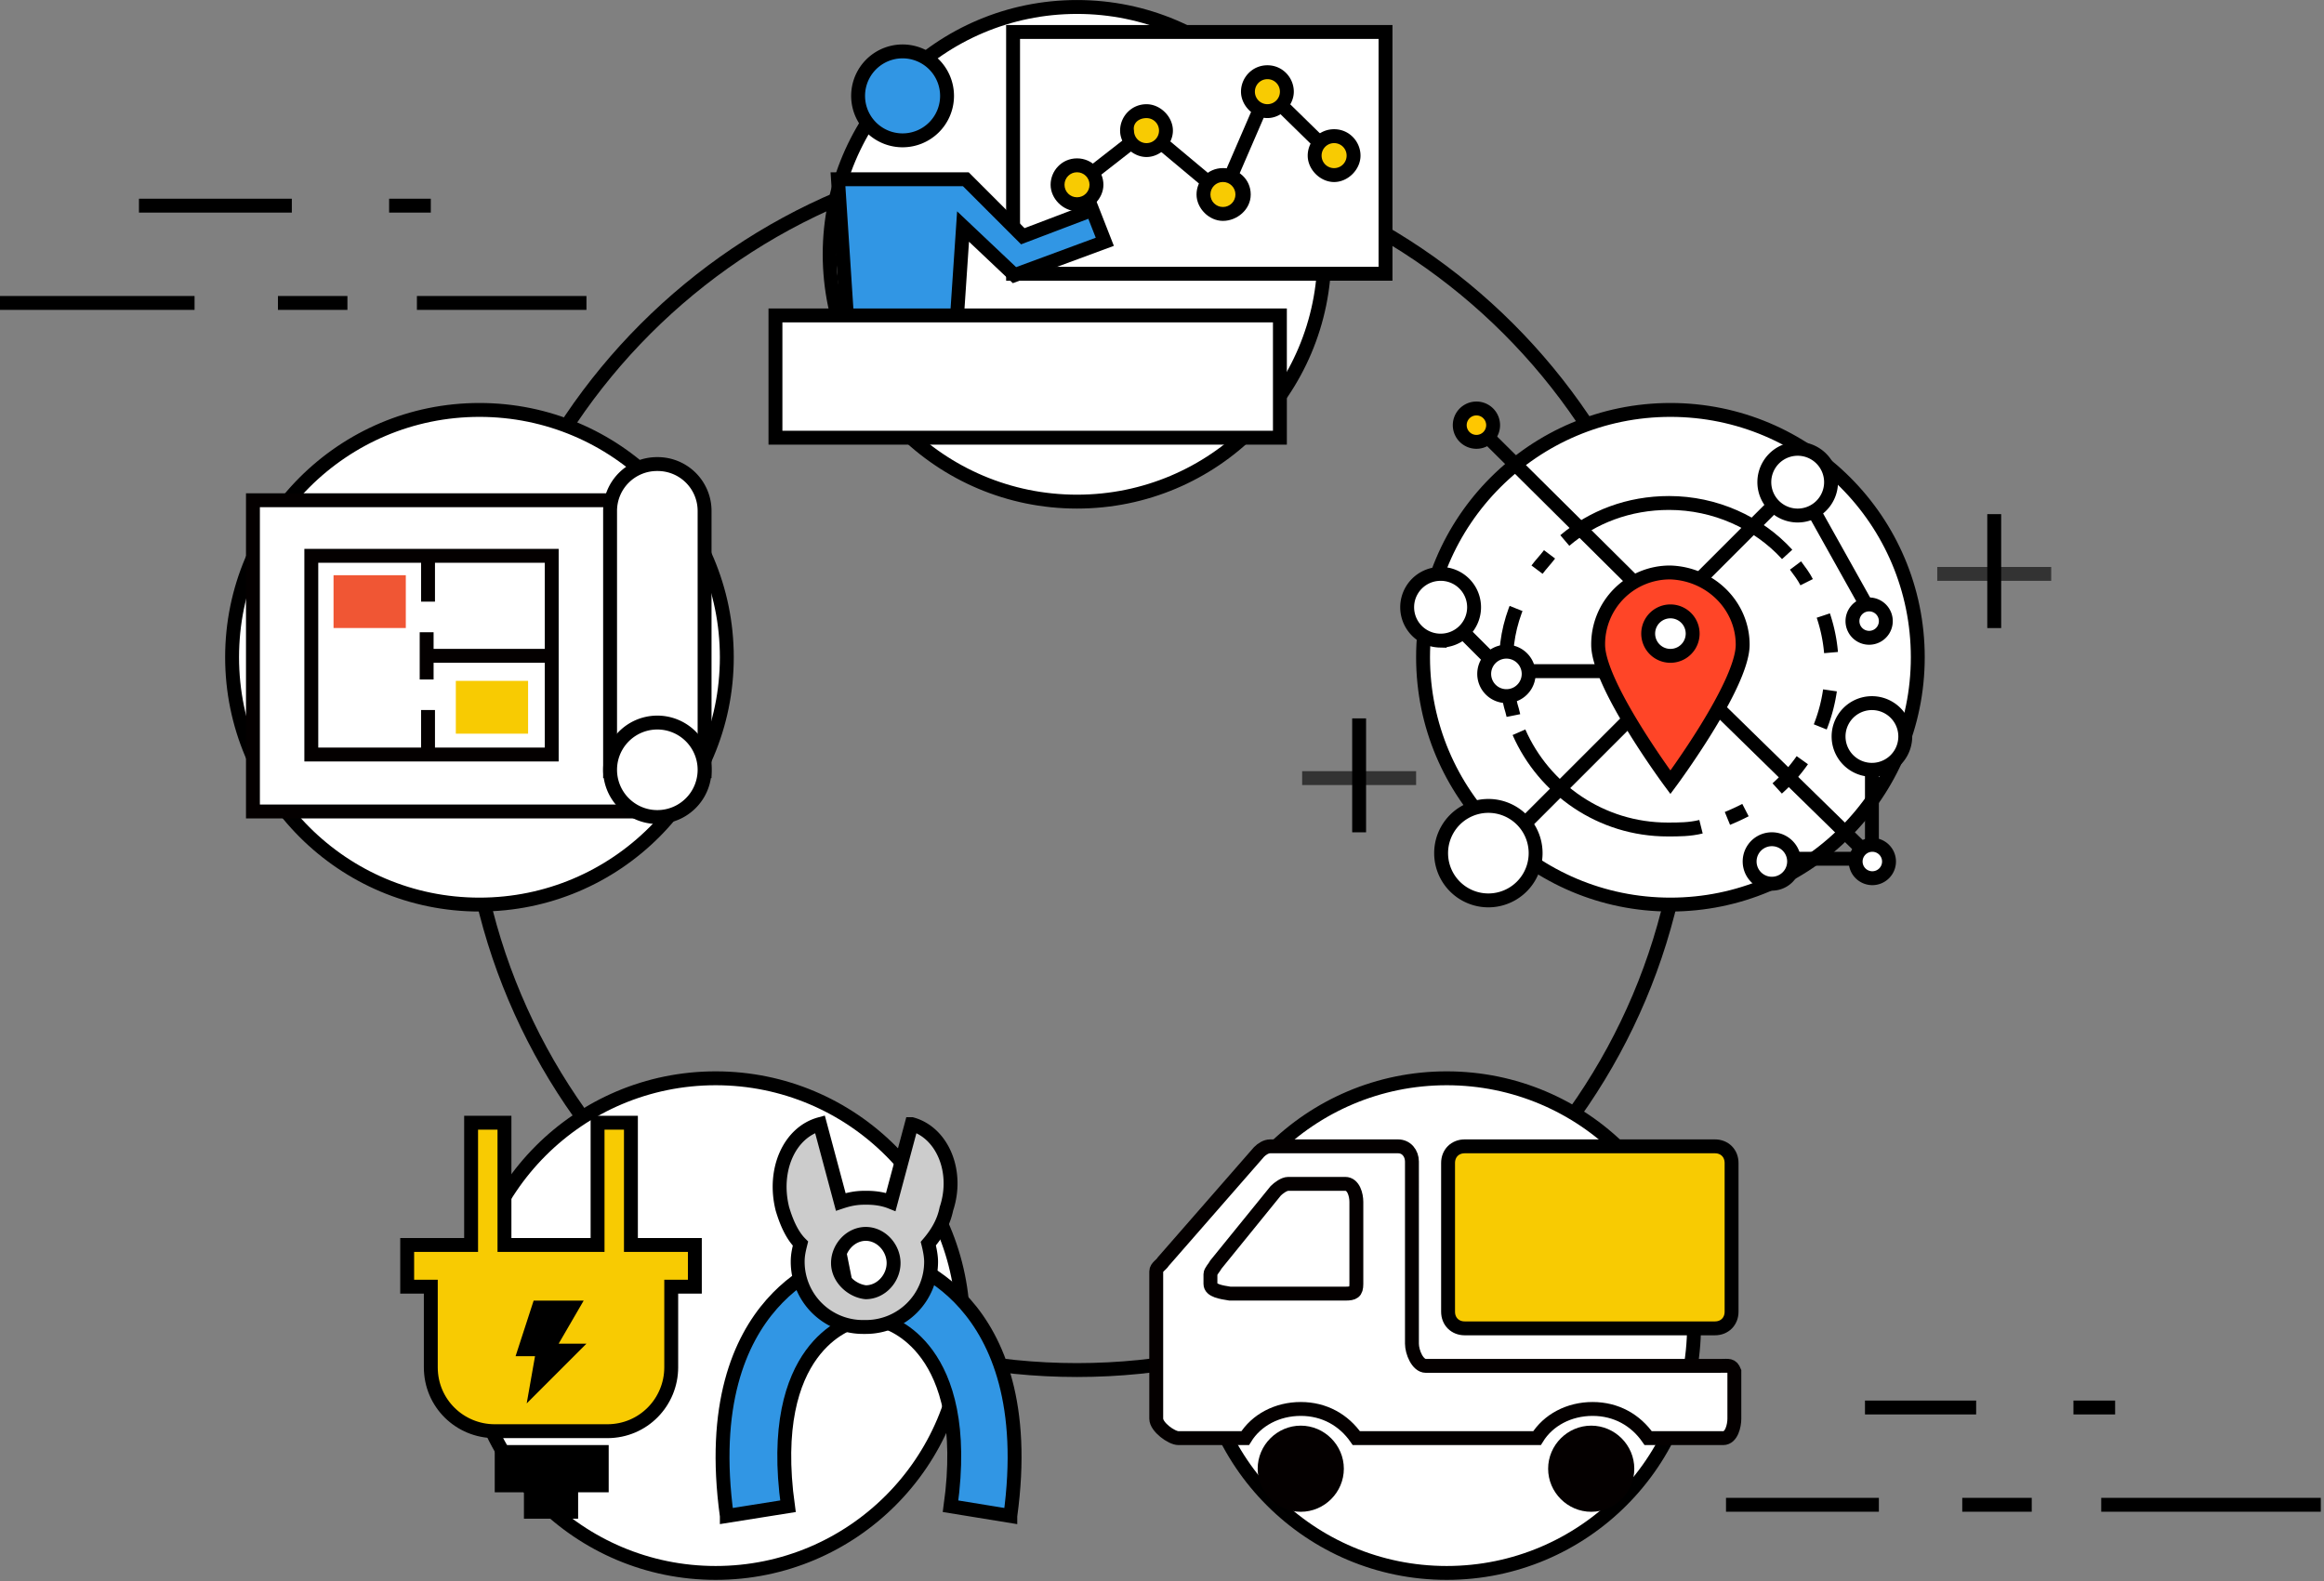 <svg width="241" height="164" viewBox="0 0 241 164" fill="none" xmlns="http://www.w3.org/2000/svg" role="img"><rect x="0" y="0" width="241" height="164" fill="#808080" stroke="none"/><g clip-path="url(#clip0_1717_174683)"><path d="M240.668 156.07h-22.77m-7.205 0h-7.206m-8.646 0h-15.853m25.94-10.086h-11.529m25.941 0h-4.323M60.816 31.418H43.234m-7.206 0h-7.206m-8.646 0H0m30.264-10.086H14.41m30.265 0h-4.323m71.336 120.765c34.941 0 63.266-28.325 63.266-63.265s-28.325-63.266-63.266-63.266c-34.94 0-63.265 28.325-63.265 63.266 0 34.94 28.325 63.265 63.265 63.265z" stroke="#000" stroke-width="1.441" stroke-miterlimit="10"/><path d="M49.72 93.82c14.167 0 25.651-11.485 25.651-25.652 0-14.168-11.484-25.652-25.652-25.652-14.167 0-25.652 11.484-25.652 25.652 0 14.167 11.485 25.652 25.652 25.652zm61.968-41.793c14.167 0 25.652-11.485 25.652-25.652 0-14.168-11.485-25.652-25.652-25.652-14.168 0-25.652 11.484-25.652 25.652 0 14.167 11.484 25.652 25.652 25.652zm38.333 111.113c14.167 0 25.652-11.485 25.652-25.652 0-14.167-11.485-25.652-25.652-25.652-14.167 0-25.652 11.485-25.652 25.652 0 14.167 11.485 25.652 25.652 25.652zm-75.803 0c14.168 0 25.653-11.485 25.653-25.652 0-14.167-11.485-25.652-25.653-25.652-14.167 0-25.652 11.485-25.652 25.652 0 14.167 11.485 25.652 25.652 25.652zm99.006-69.32c14.168 0 25.652-11.485 25.652-25.652 0-14.168-11.484-25.652-25.652-25.652-14.167 0-25.652 11.484-25.652 25.652 0 14.167 11.485 25.652 25.652 25.652z" fill="#fff" stroke="#000" stroke-width="1.441" stroke-miterlimit="10"/><path d="M143.679 3.316h-38.622v25.076h38.622V3.316z" fill="#fff" stroke="#000" stroke-width="1.441" stroke-miterlimit="10"/><path d="M93.53 14.555a4.612 4.612 0 100-9.223 4.612 4.612 0 000 9.223z" fill="#3196E4" stroke="#000" stroke-width="1.441" stroke-miterlimit="10"/><path d="M95.114 38.481h3.747l1.008-14.987 5.333 5.044 9.367-3.46-1.297-3.314-7.206 2.738-5.908-5.908H86.899l1.297 19.887H91.8" fill="#3196E4"/><path d="M95.114 38.481h3.747l1.008-14.987 5.333 5.044 9.367-3.46-1.297-3.314-7.206 2.738-5.908-5.908H86.899l1.297 19.887H91.8" stroke="#000" stroke-width="1.441" stroke-miterlimit="10"/><path d="M132.727 32.715H80.415v12.682h52.312V32.715z" fill="#fff" stroke="#000" stroke-width="1.441" stroke-miterlimit="10"/><path d="M111.688 19.163l7.205-5.62 7.926 6.63 4.612-10.665" stroke="#000" stroke-width="1.441" stroke-miterlimit="10"/><path d="M111.687 21.328c-1.152 0-2.017-.865-2.017-2.017 0-1.153.865-2.018 2.017-2.018 1.153 0 2.018.865 2.018 2.018 0 1.152-.865 2.017-2.018 2.017z" fill="#F8CB02"/><path d="M111.687 17.867c.721 0 1.297.576 1.297 1.297 0 .72-.576 1.297-1.297 1.297-.72 0-1.297-.576-1.297-1.297 0-.72.577-1.297 1.297-1.297zm0-1.441c-1.585 0-2.738 1.297-2.738 2.738s1.297 2.738 2.738 2.738 2.738-1.297 2.738-2.738-1.152-2.738-2.738-2.738z" fill="#000"/><path d="M118.893 15.563a2.017 2.017 0 100-4.035 2.017 2.017 0 000 4.034z" fill="#F8CB02"/><path d="M118.893 12.25c.72 0 1.297.576 1.297 1.297 0 .72-.577 1.297-1.297 1.297a1.291 1.291 0 01-1.297-1.297c-.144-.72.432-1.297 1.297-1.297zm0-1.441c-1.585 0-2.738 1.297-2.738 2.738 0 1.44 1.297 2.738 2.738 2.738s2.738-1.297 2.738-2.738-1.297-2.738-2.738-2.738z" fill="#000"/><path d="M126.819 22.188c-1.153 0-2.017-.865-2.017-2.018 0-1.153.864-2.018 2.017-2.018s2.018.865 2.018 2.018c0 1.153-.865 2.017-2.018 2.017z" fill="#F8CB02"/><path d="M126.819 18.875c.721 0 1.297.576 1.297 1.297 0 .72-.576 1.297-1.297 1.297-.72 0-1.297-.577-1.297-1.297s.577-1.297 1.297-1.297zm0-1.441c-1.585 0-2.738 1.297-2.738 2.738 0 1.44 1.297 2.738 2.738 2.738s2.882-1.153 2.882-2.738-1.297-2.738-2.882-2.738z" fill="#000"/><path d="M131.43 9.508l6.918 6.773" stroke="#000" stroke-width="1.441" stroke-miterlimit="10"/><path d="M131.431 11.523c-1.153 0-2.018-.864-2.018-2.017s.865-2.018 2.018-2.018c1.153 0 2.017.865 2.017 2.018 0 1.153-.864 2.017-2.017 2.017z" fill="#F8CB02"/><path d="M131.431 8.21c.72 0 1.297.577 1.297 1.298 0 .72-.577 1.297-1.297 1.297a1.291 1.291 0 01-1.297-1.297c0-.72.576-1.297 1.297-1.297zm0-1.44c-1.586 0-2.739 1.297-2.739 2.738 0 1.44 1.297 2.738 2.739 2.738 1.441 0 2.738-1.297 2.738-2.738s-1.153-2.738-2.738-2.738z" fill="#000"/><path d="M138.348 18.156a2.018 2.018 0 100-4.036 2.018 2.018 0 000 4.036z" fill="#F8CB02"/><path d="M138.348 14.844a1.29 1.29 0 011.297 1.296c0 .721-.576 1.297-1.297 1.297a1.291 1.291 0 01-1.297-1.297c0-.72.576-1.296 1.297-1.296zm0-1.442c-1.585 0-2.738 1.297-2.738 2.739 0 1.44 1.297 2.738 2.738 2.738s2.738-1.297 2.738-2.739c0-1.44-1.153-2.738-2.738-2.738z" fill="#000"/><path d="M176.395 85.745c-1.153.288-2.305.288-3.458.288-6.918 0-12.826-4.18-15.42-10.088" stroke="#000" stroke-width="1.441" stroke-miterlimit="10"/><path d="M186.196 58.652c.432.577.864 1.153 1.153 1.73" stroke="#000" stroke-width="1.441" stroke-linejoin="round"/><path d="M189.078 63.844a16.55 16.55 0 01.864 5.332c0 5.764-2.882 10.808-7.205 13.835" stroke="#000" stroke-width="1.441" stroke-linejoin="round" stroke-dasharray="3.93 3.93"/><path d="M181.007 84.02a23.47 23.47 0 01-1.873.864" stroke="#000" stroke-width="1.441" stroke-linejoin="round"/><path d="M162.272 56.059c2.883-2.45 6.63-3.891 10.809-3.891 4.756 0 9.223 2.017 12.249 5.332" stroke="#000" stroke-width="1.441" stroke-miterlimit="10"/><path d="M156.941 74.213c-.144-.72-.433-1.297-.433-2.018" stroke="#000" stroke-width="1.441" stroke-linejoin="round"/><path d="M156.22 67.582c.144-2.305.864-4.611 2.017-6.629" stroke="#000" stroke-width="1.441" stroke-linejoin="round" stroke-dasharray="4.6 4.6"/><path d="M159.391 59.081c.432-.576.864-1.009 1.297-1.585" stroke="#000" stroke-width="1.441" stroke-linejoin="round"/><path d="M172.648 70.906l-19.312 19.311" stroke="#000" stroke-width="1.441" stroke-miterlimit="10"/><path d="M154.345 93.386a4.9 4.9 0 100-9.8 4.9 4.9 0 000 9.8z" fill="#fff" stroke="#000" stroke-width="1.441" stroke-miterlimit="10"/><path d="M149.302 63.125l7.349 7.35m0-.865h15.996" stroke="#000" stroke-width="1.441" stroke-miterlimit="10"/><path d="M149.301 66.44a3.46 3.46 0 100-6.917 3.46 3.46 0 000 6.918zm6.917 5.761a2.306 2.306 0 100-4.612 2.306 2.306 0 000 4.612z" fill="#fff" stroke="#000" stroke-width="1.441" stroke-miterlimit="10"/><path d="M186.482 49.867l-11.817 11.817m11.672-11.817l7.494 13.403m-40.783-19.168l19.599 19.455" stroke="#000" stroke-width="1.441" stroke-miterlimit="10"/><path d="M186.338 53.468a3.46 3.46 0 100-6.918 3.46 3.46 0 000 6.918zm7.493 12.682a1.73 1.73 0 100-3.46 1.73 1.73 0 000 3.46z" fill="#fff" stroke="#000" stroke-width="1.441" stroke-miterlimit="10"/><path d="M153.048 45.826a1.73 1.73 0 100-3.458 1.73 1.73 0 000 3.458z" fill="#FFC700" stroke="#000" stroke-width="1.441" stroke-miterlimit="10"/><path d="M174.088 69.465l20.032 19.6m-10.376.001h11.673" stroke="#000" stroke-width="1.441" stroke-miterlimit="10"/><path d="M183.744 91.655a2.306 2.306 0 100-4.612 2.306 2.306 0 000 4.612z" fill="#fff" stroke="#000" stroke-width="1.441" stroke-miterlimit="10"/><path d="M194.12 89.064V78.832" stroke="#000" stroke-width="1.441" stroke-miterlimit="10"/><path d="M194.119 79.843a3.458 3.458 0 10.001-6.917 3.458 3.458 0 00-.001 6.917zm.001 11.241a1.73 1.73 0 100-3.459 1.73 1.73 0 000 3.459z" fill="#fff" stroke="#000" stroke-width="1.441" stroke-miterlimit="10"/><path d="M135.034 80.703h11.817" stroke="#333" stroke-width="1.441" stroke-miterlimit="10"/><path d="M140.942 86.325V74.508" stroke="#000" stroke-width="1.441" stroke-miterlimit="10"/><path d="M200.894 59.523h11.817" stroke="#333" stroke-width="1.441" stroke-miterlimit="10"/><path d="M206.802 65.141V53.324" stroke="#000" stroke-width="1.441" stroke-miterlimit="10"/><path d="M180.717 66.869c0 4.18-7.494 14.267-7.494 14.267s-7.494-10.088-7.494-14.267a7.443 7.443 0 017.494-7.494c4.18.144 7.494 3.459 7.494 7.494z" fill="#FF4527" stroke="#000" stroke-width="1.441" stroke-miterlimit="10"/><path d="M173.224 68.022a2.306 2.306 0 100-4.612 2.306 2.306 0 000 4.612z" fill="#fff" stroke="#000" stroke-width="1.441" stroke-miterlimit="10"/><path d="M62.4 150.598H52.025v3.458h3.027v2.738h4.179v-2.738h3.17v-3.458z" fill="#000" stroke="#000" stroke-width="1.441" stroke-miterlimit="10"/><path d="M72.056 129.127h-6.629v-12.682h-3.459v12.682h-9.655v-12.682h-3.459v12.682h-6.629v4.324h2.45v8.358c0 3.747 3.026 6.629 6.63 6.629h11.672c3.747 0 6.63-3.026 6.63-6.629v-8.358h2.45v-4.324z" fill="#F8CB02" stroke="#000" stroke-width="1.441" stroke-miterlimit="10"/><path d="M55.34 134.895h5.187l-2.594 4.467h2.883l-6.197 6.197.864-4.9h-2.017l1.873-5.764z" fill="#000"/><path d="M75.372 157.231c-3.17-23.058 11.673-26.661 11.817-26.661l1.297 6.485-.577-3.314.721 3.314c-.432.144-9.223 2.594-6.917 19.167l-6.341 1.009zm29.398 0c3.17-23.058-11.674-26.661-11.818-26.661l-1.297 6.485.72-3.314-.72 3.314c.433.144 9.223 2.594 6.918 19.167l6.197 1.009z" fill="#3196E4" stroke="#000" stroke-width="1.441" stroke-miterlimit="10"/><path d="M94.538 116.59l-2.162 8.07c-.72-.288-1.585-.432-2.45-.432h-.288c-.865 0-1.585.144-2.45.432l-2.161-8.07c-3.17.865-4.9 4.756-3.891 8.791.432 1.441 1.008 2.738 1.873 3.603-.144.576-.288 1.152-.288 1.873a6.765 6.765 0 006.773 6.773h.288a6.765 6.765 0 006.774-6.773c0-.576-.144-1.297-.289-1.873.865-1.009 1.586-2.162 1.874-3.603 1.297-3.891-.433-7.926-3.603-8.791zM86.9 131.001c0-1.585 1.297-3.026 2.882-3.026 1.586 0 2.883 1.441 2.883 3.026 0 1.585-1.297 3.026-2.883 3.026-1.44-.144-2.882-1.441-2.882-3.026z" fill="#CCC" stroke="#000" stroke-width="1.441" stroke-miterlimit="10"/><path d="M68.022 51.883H26.23v32.281h41.793V51.883z" fill="#fff" stroke="#040000" stroke-width="1.441" stroke-miterlimit="10"/><path d="M57.214 57.648H32.283v20.608h24.931V57.648z" stroke="#040000" stroke-width="1.441" stroke-miterlimit="10"/><path d="M73.066 79.982h-9.8v-26.95a4.86 4.86 0 014.9-4.9 4.86 4.86 0 014.9 4.9v26.95z" fill="#fff" stroke="#000" stroke-width="1.441" stroke-miterlimit="10"/><path d="M44.387 57.934V62.4m0 11.24v4.756m-.143-12.822v4.9m12.537-2.454H44.244" stroke="#040000" stroke-width="1.441" stroke-miterlimit="10"/><path d="M68.166 84.741a4.9 4.9 0 100-9.8 4.9 4.9 0 000 9.8z" fill="#fff" stroke="#000" stroke-width="1.441" stroke-miterlimit="10"/><path d="M42.082 59.66h-7.494v5.476h7.494V59.66z" fill="#F05634"/><path d="M54.763 70.617H47.27v5.477h7.493v-5.477z" fill="#F8CB02"/><path d="M134.89 147.863c-2.45 0-4.468 2.018-4.468 4.468s2.018 4.467 4.468 4.467 4.467-2.017 4.467-4.467c0-2.45-2.017-4.468-4.467-4.468zm30.12 0c-2.45 0-4.468 2.018-4.468 4.468s2.018 4.467 4.468 4.467 4.467-2.017 4.467-4.467c0-2.45-2.017-4.468-4.467-4.468z" fill="#040000"/><path d="M179.565 120.624c0-1.009-.721-1.729-1.729-1.729h-25.941c-1.008 0-1.729.72-1.729 1.729v15.42c0 1.009.721 1.729 1.729 1.729h25.941c1.008 0 1.729-.72 1.729-1.729v-15.42z" fill="#F8CB02" stroke="#000" stroke-width="1.441" stroke-miterlimit="10"/><path d="M178.412 141.664H147.86c-.865 0-1.441-1.441-1.441-2.306V120.48c0-.865-.576-1.585-1.441-1.585H131.72c-.433 0-.865.288-1.153.576l-9.944 11.385c-.144.288-.721.576-.721 1.009v15.276c0 .864 1.586 2.017 2.306 2.017h6.918c1.152-1.873 3.314-3.026 5.764-3.026s4.468 1.153 5.765 3.026h18.734c1.153-1.873 3.315-3.026 5.765-3.026 2.45 0 4.467 1.153 5.764 3.026h7.782c.865 0 1.153-1.297 1.153-2.017v-4.9c-.288-.721-.576-.577-1.441-.577zm-52.889-8.502v-1.009c0-.288.432-.721.576-1.009l6.197-7.638c.288-.288.865-.72 1.297-.72h5.909c.864 0 1.153 1.152 1.153 1.873v8.503c0 .864-.289 1.008-1.153 1.008H127.54c-.864-.144-2.017-.288-2.017-1.008z" fill="#fff" stroke="#040000" stroke-width="1.441" stroke-miterlimit="10"/></g><defs><clipPath id="clip0_1717_174683"><path fill="#fff" d="M0 0h240.668v164H0z"/></clipPath></defs></svg>